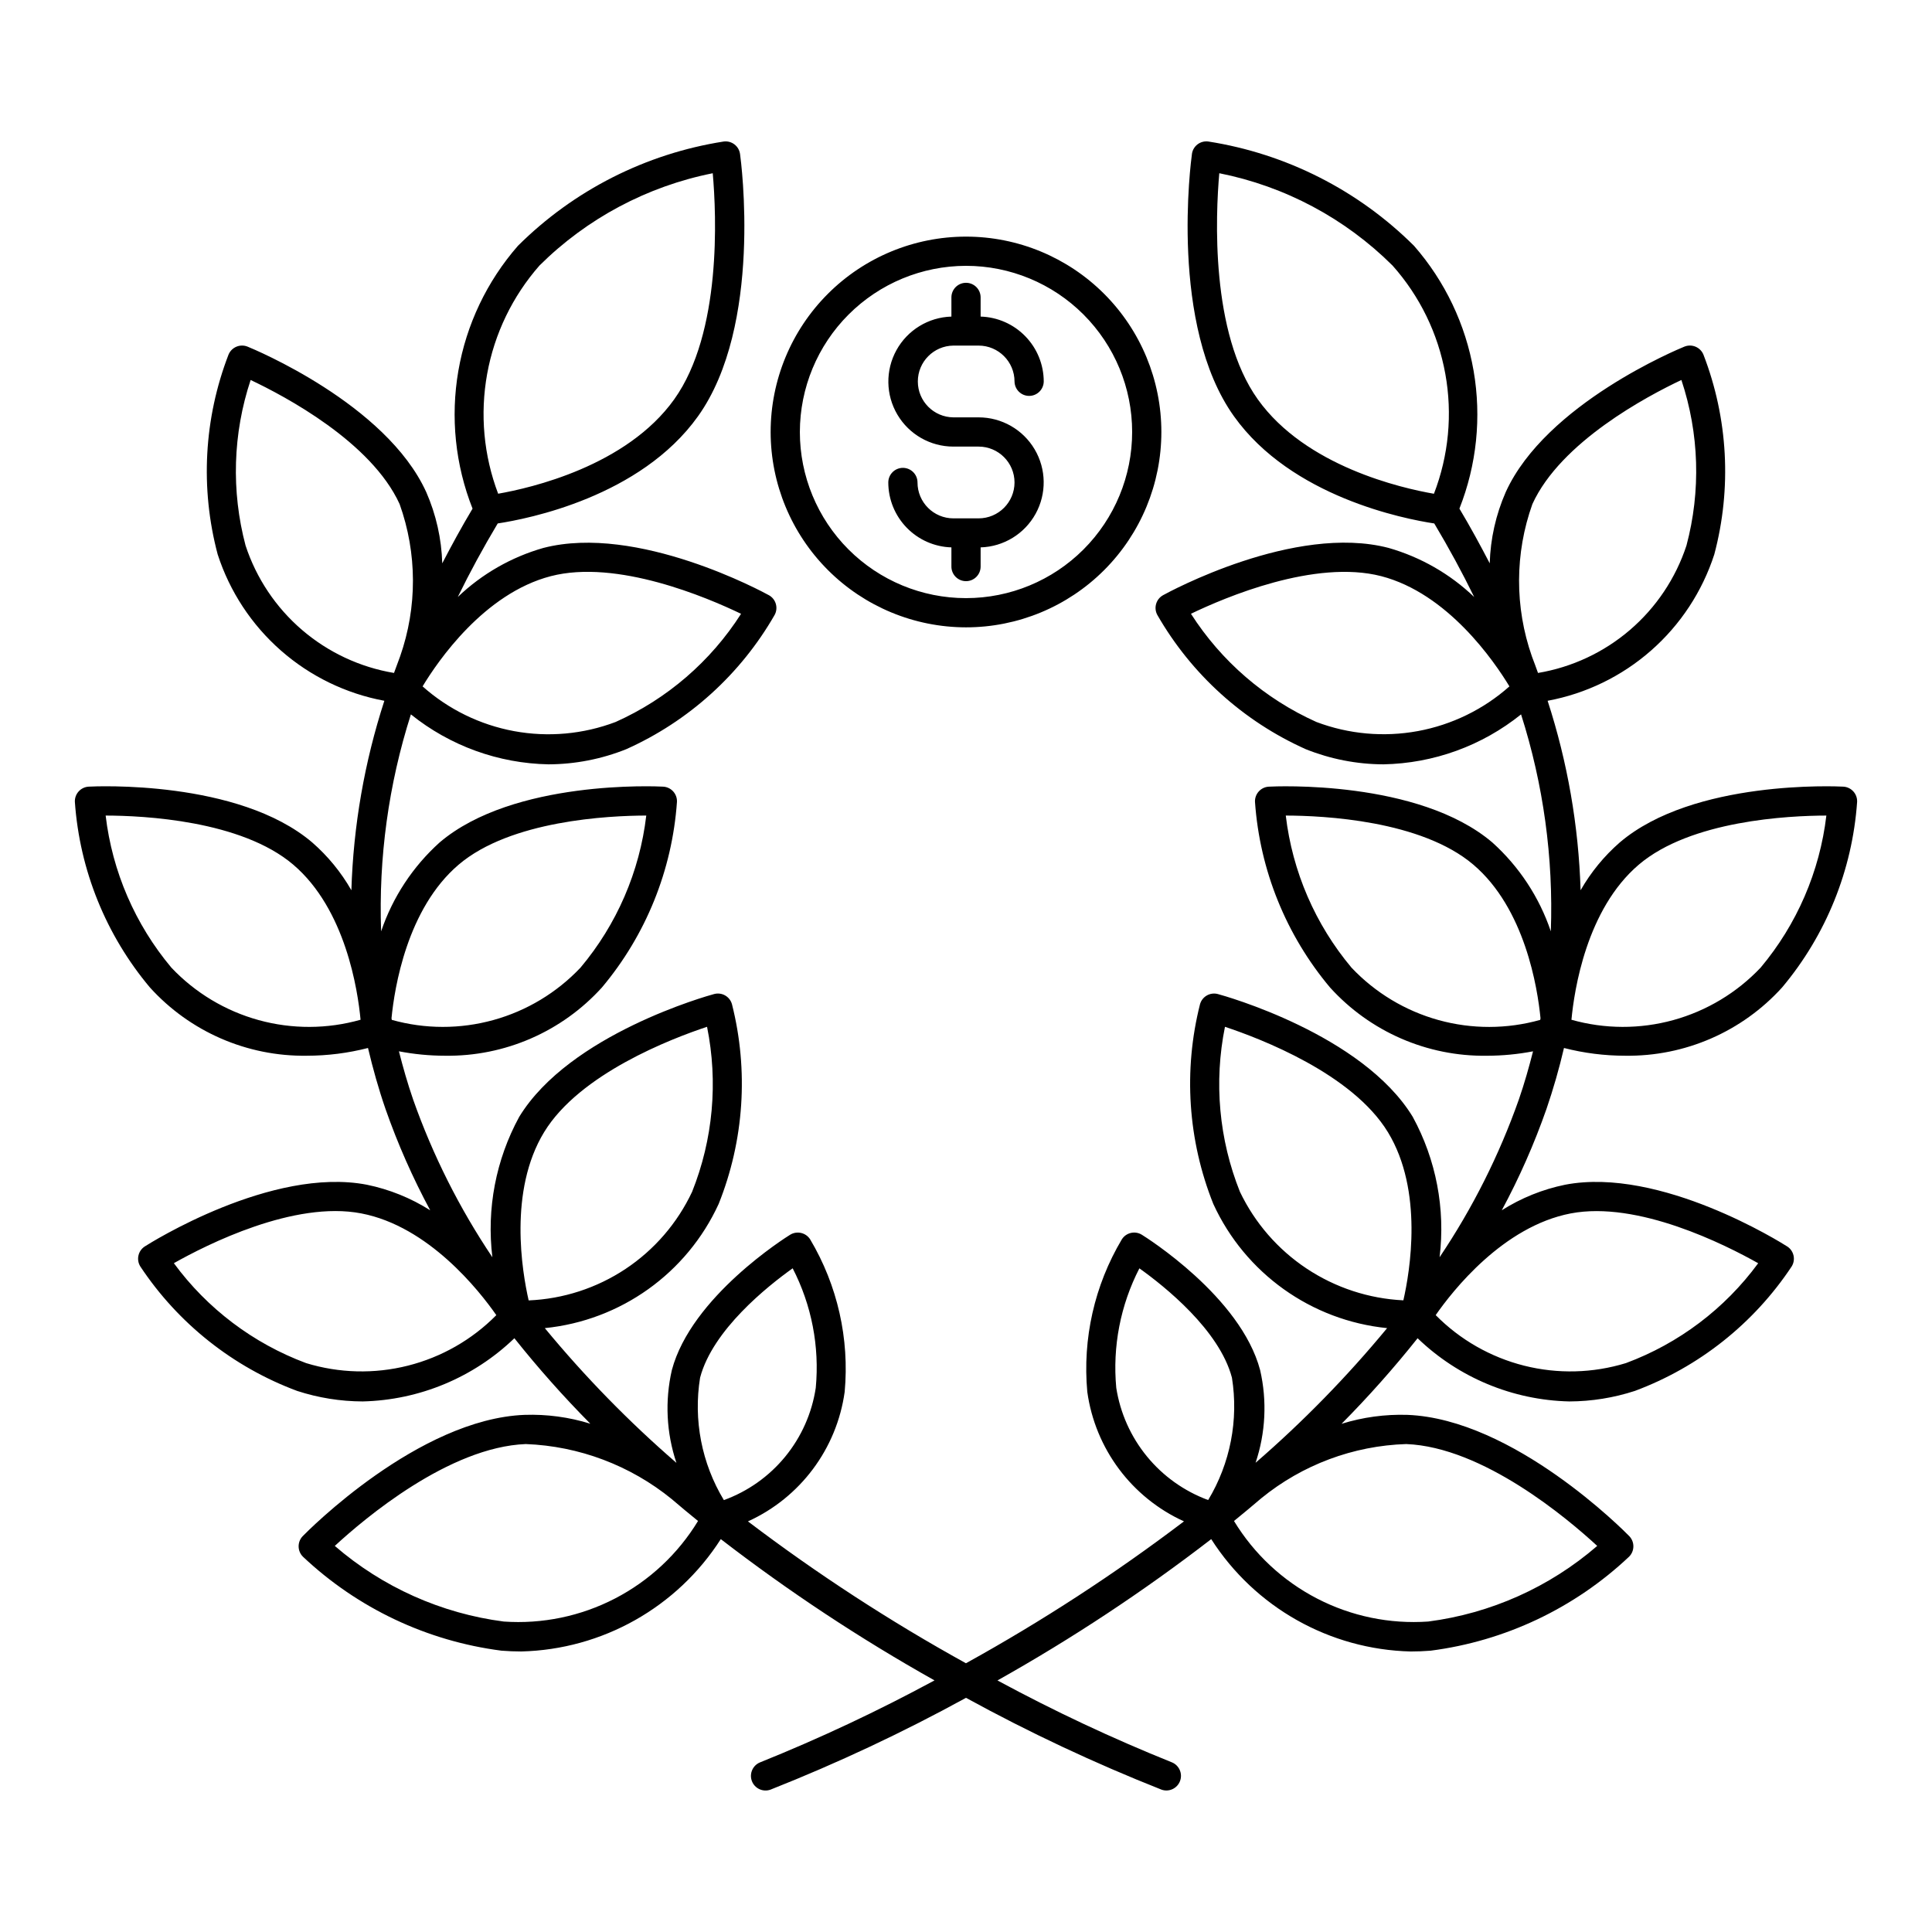 <?xml version="1.0" encoding="UTF-8"?>
<!-- The Best Svg Icon site in the world: iconSvg.co, Visit us! https://iconsvg.co -->
<svg fill="#000000" width="800px" height="800px" version="1.1" viewBox="144 144 512 512" xmlns="http://www.w3.org/2000/svg">
 <path d="m412.86 271.86c-0.008-5.25-4.262-9.504-9.512-9.508h-6.691c-6.094 0-11.734-3.215-14.836-8.465-3.102-5.246-3.199-11.738-0.262-17.078 2.941-5.34 8.48-8.727 14.574-8.91v-5.082c0-2.141 1.734-3.871 3.871-3.871s3.871 1.73 3.871 3.871v5.082c4.477 0.133 8.723 2.004 11.844 5.215 3.125 3.211 4.875 7.508 4.883 11.988-0.031 2.113-1.754 3.816-3.871 3.816-2.117 0-3.84-1.703-3.871-3.816-0.008-5.25-4.258-9.504-9.508-9.516h-6.691c-5.219 0.051-9.426 4.293-9.426 9.512s4.207 9.461 9.426 9.508h6.691c6.094 0 11.734 3.219 14.836 8.465 3.102 5.246 3.203 11.742 0.262 17.082-2.941 5.336-8.48 8.727-14.574 8.91v5.082c0 2.137-1.734 3.871-3.871 3.871s-3.871-1.734-3.871-3.871v-5.082c-4.477-0.133-8.723-2.004-11.844-5.215-3.125-3.211-4.875-7.512-4.883-11.988 0-2.137 1.734-3.871 3.871-3.871 2.137 0 3.871 1.734 3.871 3.871 0.004 5.25 4.258 9.504 9.508 9.512h6.691c5.25-0.008 9.504-4.262 9.512-9.512zm204.75 202.45c1.797 1.148 2.328 3.531 1.191 5.332-10.02 15.102-24.562 26.641-41.543 32.965-5.609 1.828-11.469 2.769-17.367 2.789-15.031-0.344-29.383-6.324-40.211-16.75-6.301 7.918-13.031 15.488-20.152 22.68 5.641-1.754 11.535-2.555 17.438-2.371 28.176 1.102 57.559 30.859 58.797 32.129 1.484 1.527 1.465 3.965-0.051 5.465-14.461 13.645-32.871 22.363-52.594 24.902-1.789 0.141-3.543 0.211-5.254 0.211-21.48-0.52-41.297-11.68-52.879-29.777-17.949 13.844-36.883 26.359-56.648 37.449 14.984 8.105 30.418 15.352 46.227 21.707 1.938 0.793 2.894 2.988 2.156 4.949-0.738 1.965-2.906 2.981-4.887 2.293-17.77-7.027-35.078-15.156-51.832-24.34-16.754 9.184-34.066 17.312-51.832 24.34-1.984 0.703-4.168-0.312-4.914-2.281-0.742-1.973 0.23-4.176 2.184-4.961 15.805-6.359 31.234-13.609 46.215-21.719-19.762-11.086-38.691-23.602-56.637-37.438-11.586 18.094-31.402 29.254-52.883 29.773-1.715 0-3.461-0.07-5.25-0.211-19.723-2.539-38.133-11.254-52.598-24.898-1.512-1.5-1.535-3.938-0.051-5.465 1.238-1.27 30.621-31.031 58.797-32.129h0.004c5.891-0.195 11.777 0.598 17.41 2.348-7.113-7.184-13.832-14.746-20.129-22.656-10.828 10.426-25.18 16.402-40.207 16.75-5.902-0.02-11.762-0.961-17.371-2.789-16.98-6.324-31.523-17.863-41.543-32.965-1.137-1.801-0.605-4.184 1.191-5.332 1.355-0.867 33.598-21.191 58.82-16.348 5.965 1.219 11.66 3.516 16.801 6.777-4.644-8.629-8.609-17.605-11.848-26.855-1.848-5.352-3.352-10.742-4.637-16.156-5.301 1.359-10.746 2.051-16.219 2.051-15.812 0.227-30.961-6.363-41.574-18.09-11.656-13.879-18.617-31.09-19.887-49.172-0.094-2.125 1.539-3.93 3.664-4.047 1.617-0.09 39.648-1.883 59.23 14.785 4.148 3.613 7.656 7.894 10.383 12.672 0.523-17.066 3.465-33.973 8.738-50.211-10.172-1.891-19.645-6.492-27.418-13.32-7.773-6.824-13.562-15.625-16.75-25.465-4.66-17.516-3.652-36.055 2.875-52.961 0.816-1.965 3.066-2.906 5.039-2.109 1.496 0.609 36.695 15.125 47.348 38.539v-0.004c2.617 5.965 4.062 12.383 4.25 18.895 2.504-4.824 5.133-9.656 8.031-14.5h-0.004c-4.578-11.594-5.879-24.223-3.762-36.504 2.121-12.285 7.578-23.746 15.781-33.133 14.801-14.742 33.887-24.422 54.527-27.648 2.109-0.281 4.051 1.195 4.344 3.305 0.258 1.844 6.062 45.422-11.148 69.516-15.25 21.352-45.113 27.188-53.07 28.391-3.894 6.523-7.422 13.02-10.582 19.492l-0.004 0.004c6.394-6.117 14.188-10.582 22.695-13.008 24.906-6.449 58.336 11.746 59.742 12.523v-0.004c1.867 1.027 2.555 3.371 1.531 5.242-9.02 15.719-22.789 28.172-39.328 35.578-6.547 2.621-13.527 3.984-20.578 4.012-13.293-0.25-26.129-4.906-36.488-13.238-5.922 18.566-8.59 38.02-7.887 57.496 3.062-9.051 8.402-17.164 15.504-23.559 19.586-16.672 57.613-14.879 59.234-14.785h-0.004c2.129 0.113 3.766 1.922 3.664 4.047-1.27 18.078-8.23 35.293-19.883 49.172-10.617 11.723-25.762 18.312-41.578 18.09-4.102-0.004-8.191-0.398-12.219-1.172 1.09 4.269 2.297 8.523 3.754 12.746v0.004c5.215 14.773 12.273 28.828 21.012 41.828-1.566-12.836 0.918-25.844 7.106-37.199 13.391-21.957 50.086-32.133 51.645-32.551 2.055-0.562 4.18 0.645 4.746 2.699 4.441 17.57 3.207 36.094-3.527 52.918-8.43 18.371-25.965 30.895-46.074 32.914 10.609 12.855 22.277 24.801 34.879 35.707-2.664-7.922-3.086-16.426-1.215-24.574 5.152-19.473 30.281-35.215 31.344-35.875 1.812-1.117 4.188-0.566 5.32 1.234 7.234 12.168 10.434 26.312 9.137 40.41-2.098 15.074-11.773 28.027-25.633 34.316 18.328 13.906 37.637 26.473 57.773 37.598 20.141-11.129 39.449-23.695 57.781-37.605-13.852-6.293-23.52-19.238-25.621-34.309-1.293-14.098 1.902-28.242 9.141-40.41 1.129-1.805 3.508-2.359 5.32-1.234 1.066 0.664 26.191 16.402 31.344 35.875 1.867 8.137 1.449 16.633-1.211 24.551 12.594-10.902 24.258-22.84 34.863-35.684-20.105-2.019-37.637-14.547-46.062-32.91-6.734-16.824-7.969-35.352-3.527-52.922 0.57-2.051 2.688-3.254 4.742-2.699 1.559 0.418 38.254 10.594 51.645 32.551v0.004c6.188 11.352 8.672 24.352 7.106 37.188 8.746-13.004 15.809-27.062 21.02-41.844 1.457-4.215 2.66-8.465 3.746-12.723-4.027 0.773-8.121 1.164-12.223 1.172-15.812 0.227-30.961-6.367-41.578-18.094-11.652-13.879-18.613-31.09-19.883-49.168-0.098-2.125 1.539-3.934 3.664-4.047 1.605-0.09 39.648-1.883 59.234 14.785 7.102 6.391 12.438 14.504 15.5 23.551 0.707-19.477-1.961-38.926-7.887-57.492-10.359 8.332-23.191 12.988-36.484 13.238-7.051-0.027-14.031-1.391-20.578-4.016-16.539-7.402-30.309-19.859-39.332-35.574-1.02-1.871-0.332-4.215 1.535-5.242 1.41-0.777 34.852-19.008 59.742-12.523 8.508 2.43 16.301 6.894 22.695 13.012-3.164-6.473-6.691-12.973-10.582-19.492-7.957-1.203-37.82-7.039-53.07-28.391-17.215-24.094-11.406-67.672-11.148-69.516l-0.004-0.004c0.137-1.016 0.672-1.934 1.488-2.555 0.816-0.621 1.844-0.891 2.859-0.754 20.637 3.231 39.727 12.91 54.523 27.652 8.203 9.387 13.66 20.848 15.781 33.129 2.121 12.285 0.82 24.914-3.762 36.504 2.894 4.844 5.523 9.676 8.031 14.5v0.004c0.188-6.516 1.629-12.93 4.25-18.895 10.648-23.41 45.852-37.93 47.348-38.539 1.973-0.793 4.219 0.148 5.035 2.113 6.531 16.906 7.539 35.445 2.879 52.957-3.188 9.844-8.977 18.645-16.75 25.469-7.773 6.828-17.246 11.43-27.418 13.32 5.273 16.238 8.215 33.145 8.738 50.211 2.727-4.777 6.238-9.059 10.383-12.672 19.578-16.672 57.613-14.867 59.23-14.785 2.125 0.113 3.766 1.922 3.668 4.047-1.27 18.082-8.23 35.293-19.883 49.172-10.617 11.723-25.762 18.312-41.578 18.09-5.473 0-10.922-0.691-16.223-2.051-1.273 5.461-2.82 10.852-4.637 16.156-3.238 9.25-7.199 18.227-11.848 26.855 5.141-3.262 10.836-5.559 16.801-6.777 25.254-4.84 57.461 15.484 58.816 16.348zm-57.16-60.062c8.824 2.492 18.156 2.519 26.996 0.086 8.836-2.438 16.84-7.246 23.141-13.902 9.605-11.449 15.66-25.457 17.418-40.297-10.008 0.023-35.938 1.281-49.719 13.02-13.875 11.812-17.109 33.309-17.836 41.094zm-47.418-199.88c-12.559-12.5-28.531-21.012-45.91-24.461-0.973 11.078-2.387 42.293 10.203 59.922 12.699 17.781 38.145 23.547 46.68 25.023l0.004-0.004c3.906-10.117 4.949-21.113 3.012-31.781-1.934-10.672-6.773-20.602-13.988-28.699zm30.98 111.53c-4.055-6.691-16.336-24.629-33.969-29.207-17.566-4.535-41.418 5.625-50.426 9.965v0.008c8.055 12.59 19.613 22.559 33.25 28.672 8.578 3.238 17.875 4.07 26.887 2.41 9.016-1.664 17.402-5.758 24.258-11.844zm7.574-3.562v0.004c9.012-1.508 17.438-5.449 24.371-11.398 6.934-5.949 12.109-13.68 14.969-22.359 3.852-14.445 3.387-29.699-1.34-43.883-9.043 4.266-31.996 16.422-39.492 32.898-4.66 13.039-4.703 27.285-0.125 40.355 0.562 1.465 1.094 2.926 1.617 4.387zm0.586 91.945 0.078-0.434c-0.789-8.059-4.113-29.047-17.785-40.691-13.809-11.754-39.719-13.004-49.723-13.023v0.004c1.758 14.844 7.812 28.848 17.418 40.301 6.281 6.648 14.262 11.453 23.074 13.895 8.816 2.438 18.129 2.422 26.938-0.051zm-276.16-139.44c8.574-1.496 34.008-7.297 46.664-25.016 12.605-17.652 11.184-48.84 10.207-59.918v0.004c-17.375 3.465-33.344 11.973-45.914 24.457-7.144 8.137-11.938 18.062-13.867 28.715-1.93 10.656-0.926 21.633 2.91 31.758zm-20.027 51.059h0.004c6.848 6.094 15.238 10.195 24.254 11.859 9.016 1.664 18.316 0.824 26.891-2.422 13.648-6.102 25.207-16.066 33.254-28.668-9.016-4.344-32.895-14.531-50.43-9.977-17.688 4.598-29.934 22.523-33.969 29.207zm-7.57-3.559c0.523-1.461 1.055-2.922 1.617-4.387 4.578-13.07 4.535-27.316-0.125-40.355-7.5-16.477-30.441-28.625-39.492-32.898h0.004c-4.711 14.188-5.176 29.438-1.34 43.883 2.859 8.68 8.031 16.41 14.965 22.359 6.934 5.949 15.363 9.891 24.371 11.398zm-8.863 91.906c-0.727-7.789-3.961-29.285-17.832-41.098-13.805-11.75-39.723-13-49.723-13.016 1.758 14.844 7.812 28.848 17.418 40.301 6.301 6.66 14.301 11.469 23.141 13.906 8.84 2.434 18.176 2.402 26.996-0.094zm8.277 0.031c8.809 2.469 18.121 2.481 26.934 0.039 8.816-2.438 16.793-7.242 23.078-13.887 9.621-11.445 15.676-25.453 17.426-40.301-10.004 0.027-35.949 1.285-49.73 13.023-13.672 11.641-16.996 32.633-17.785 40.691zm27.699 78.246c-4.473-6.418-17.887-23.523-35.777-26.957-17.797-3.449-40.973 8.277-49.68 13.191h0.004c8.848 12.051 21.023 21.25 35.027 26.473 8.766 2.688 18.098 2.926 26.988 0.684 8.887-2.238 16.996-6.867 23.438-13.387zm8.57-3.902c9.16-0.383 18.043-3.269 25.68-8.344 7.633-5.074 13.734-12.145 17.637-20.441 5.547-13.879 6.922-29.074 3.961-43.727-9.5 3.156-33.742 12.449-43.168 27.902-9.488 15.559-5.848 36.988-4.109 44.613zm44.883 58.453c-2.332-1.891-4.652-3.82-6.957-5.789v-0.004c-10.969-8.93-24.547-14.055-38.684-14.594-20.344 0.797-42.738 19.723-50.617 26.996 12.641 10.926 28.215 17.895 44.785 20.043 10.199 0.707 20.398-1.406 29.477-6.109 9.078-4.699 16.688-11.805 22-20.543zm6.848-5.527 0.004-0.004c6.359-2.309 11.98-6.293 16.266-11.527 4.285-5.238 7.078-11.535 8.086-18.227 1.031-10.926-1.09-21.922-6.121-31.676-6.691 4.773-21.188 16.324-24.527 28.961h-0.004c-1.816 11.227 0.418 22.738 6.301 32.473zm134.64-32.469c-3.344-12.629-17.832-24.184-24.523-28.957h0.004c-5.023 9.754-7.148 20.746-6.129 31.668 1.043 6.68 3.852 12.957 8.133 18.184 4.281 5.227 9.883 9.215 16.223 11.555 5.863-9.734 8.094-21.23 6.297-32.449zm7.781 31.977c-2.398 2.047-4.809 4.055-7.231 6.023v-0.004c5.309 8.738 12.918 15.848 22 20.547 9.078 4.703 19.277 6.812 29.477 6.102 16.57-2.144 32.145-9.113 44.785-20.039-7.883-7.273-30.277-26.199-50.617-26.996-14.031 0.441-27.531 5.492-38.414 14.367zm33.547-97.039c-9.426-15.453-33.668-24.746-43.168-27.902v-0.004c-2.965 14.652-1.586 29.848 3.965 43.727 3.949 8.258 10.062 15.293 17.688 20.355 7.629 5.062 16.484 7.969 25.625 8.41 1.746-7.644 5.371-29.047-4.109-44.586zm98.141 34.754c-8.715-4.91-31.895-16.617-49.688-13.199-17.949 3.445-31.324 20.543-35.781 26.953l0.004-0.004c6.441 6.523 14.547 11.156 23.438 13.398 8.891 2.238 18.227 2.004 26.992-0.688 14.012-5.207 26.191-14.41 35.035-26.461zm-261.71-220.29c0-13.73 5.453-26.902 15.164-36.609 9.707-9.711 22.879-15.164 36.609-15.164s26.898 5.453 36.609 15.164c9.707 9.711 15.164 22.879 15.164 36.609s-5.457 26.898-15.164 36.609c-9.711 9.711-22.879 15.164-36.609 15.164-13.727-0.016-26.887-5.477-36.594-15.184-9.707-9.703-15.168-22.863-15.18-36.59zm7.742 0c0 11.676 4.637 22.875 12.895 31.133 8.258 8.258 19.457 12.898 31.133 12.898 11.68 0 22.879-4.637 31.137-12.895 8.258-8.258 12.895-19.457 12.895-31.137 0.004-11.676-4.637-22.875-12.895-31.133-8.258-8.258-19.457-12.898-31.133-12.898-11.676 0.016-22.867 4.656-31.121 12.91-8.254 8.254-12.898 19.445-12.91 31.121z"/>
</svg>